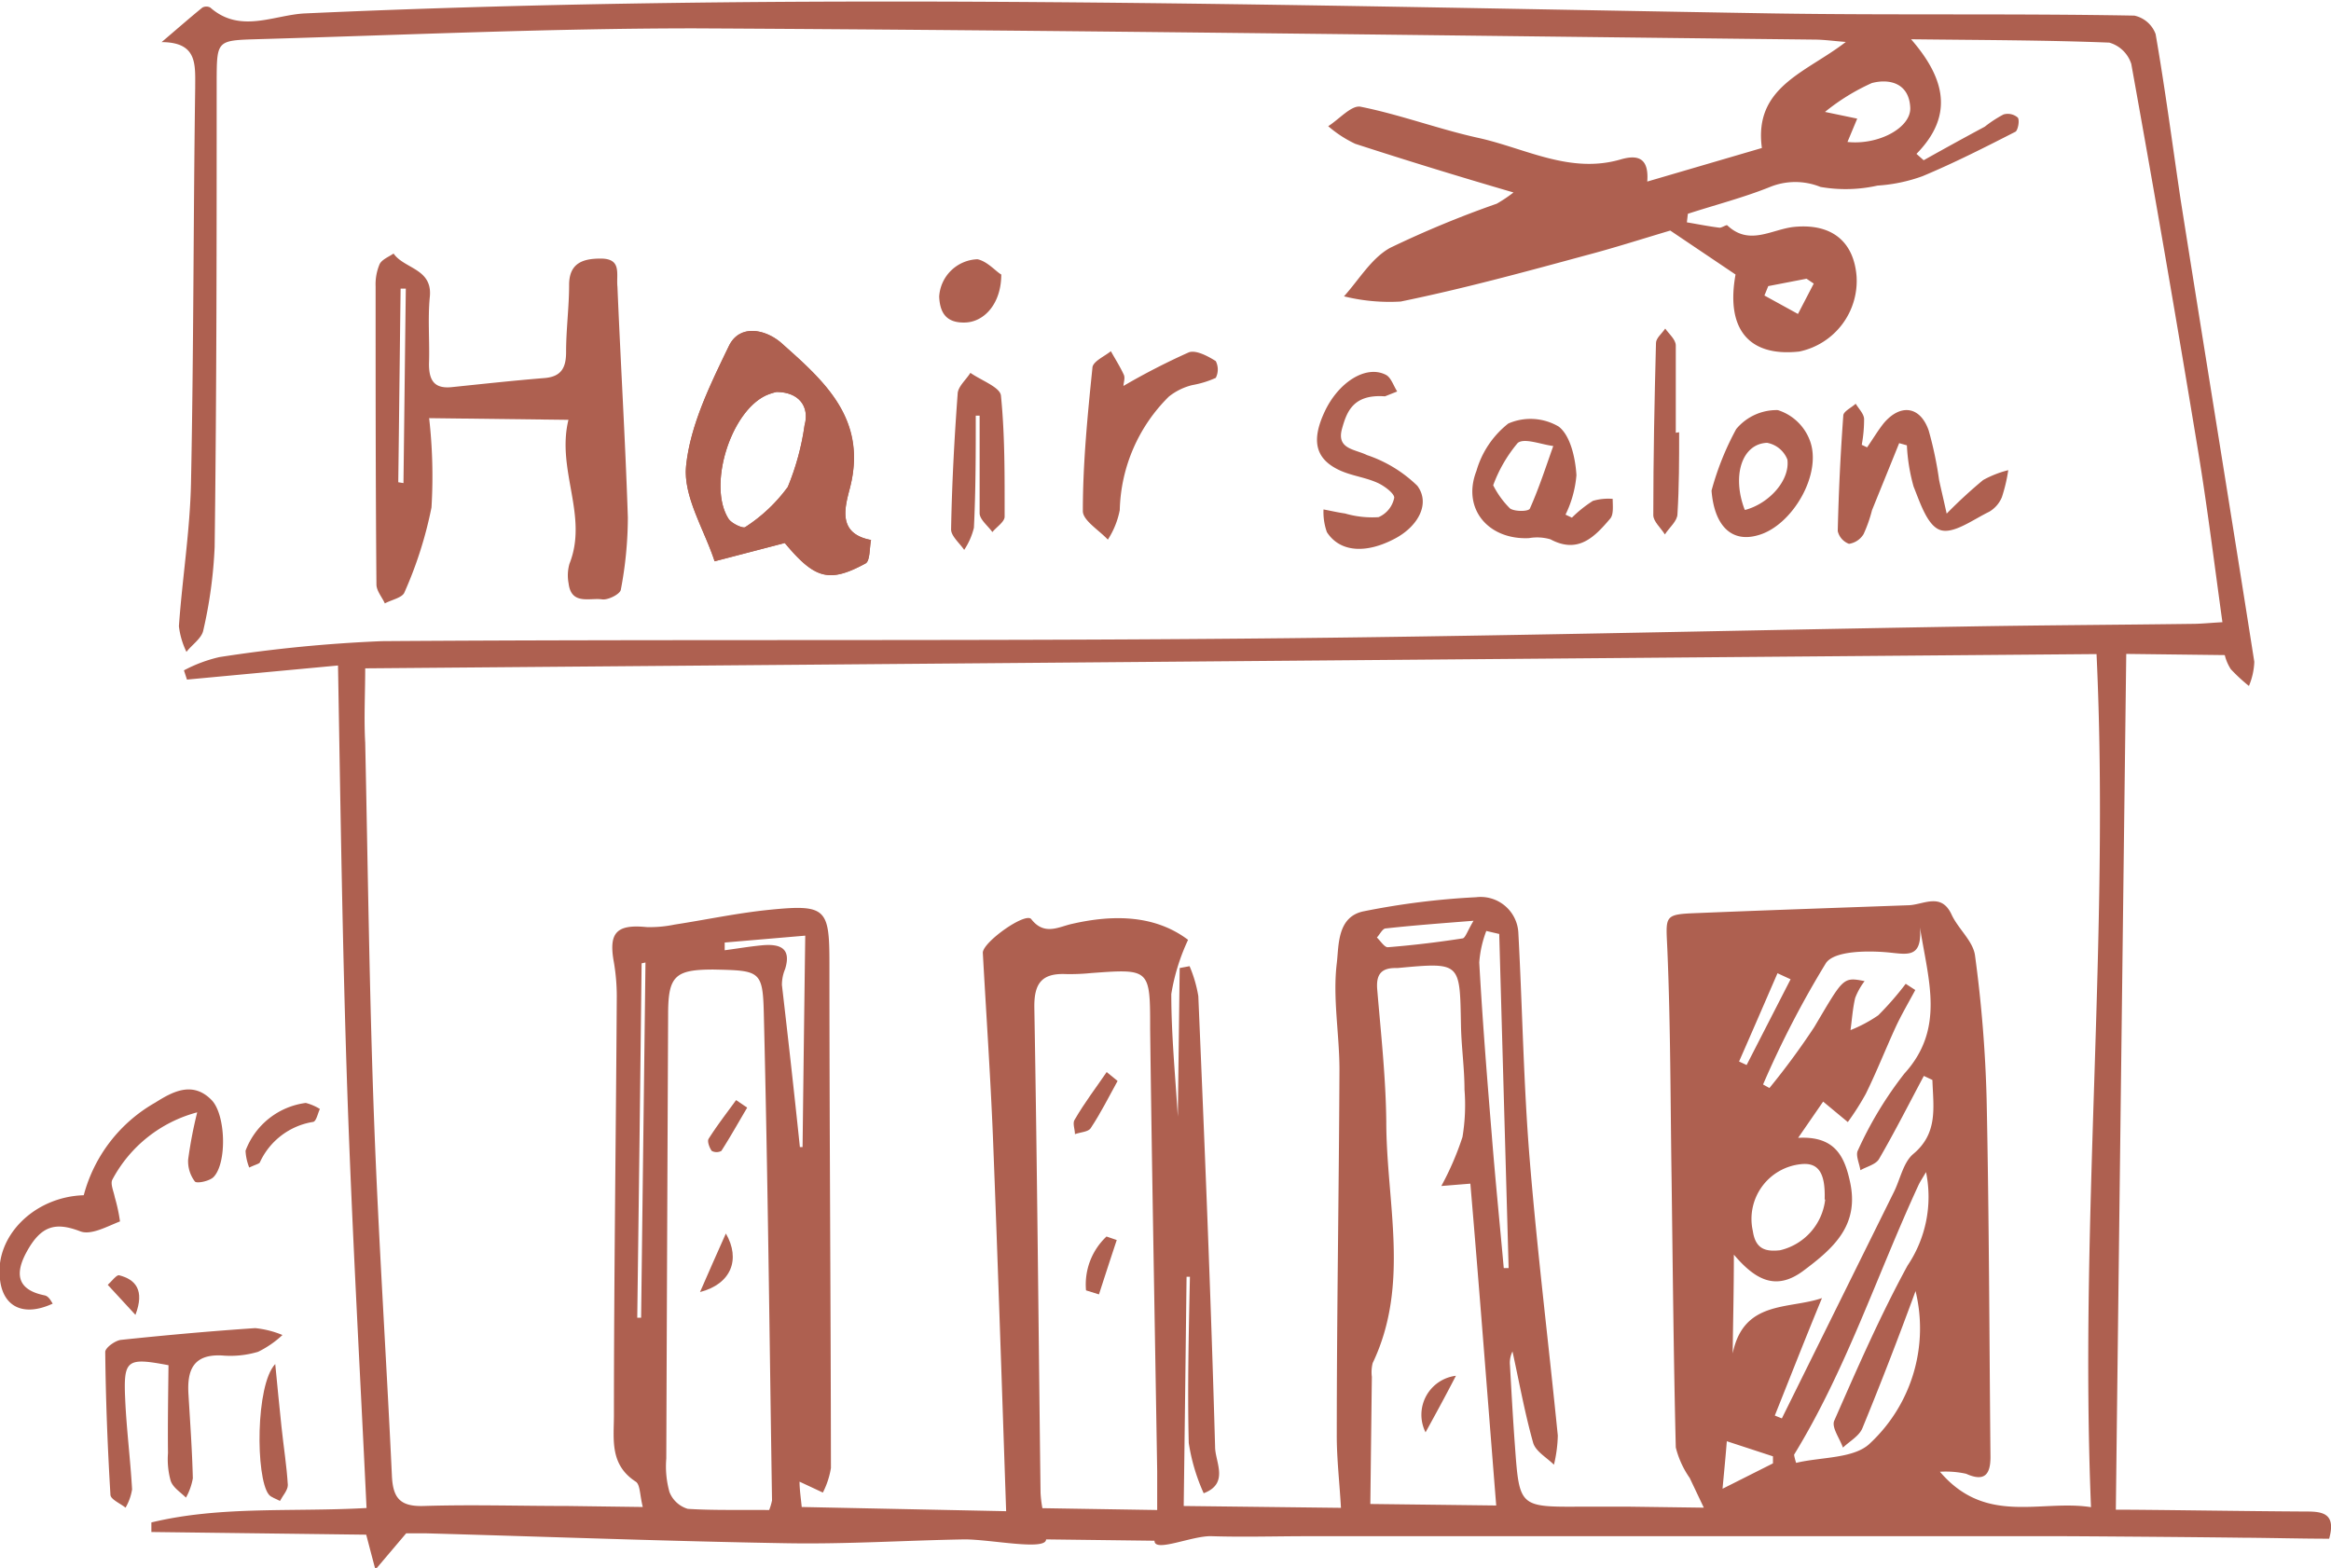 <svg id="レイヤー_1" data-name="レイヤー 1" xmlns="http://www.w3.org/2000/svg" xmlns:xlink="http://www.w3.org/1999/xlink" viewBox="0 0 138.89 93.44"><defs><style>.cls-1{fill:#ae6050;}.cls-2{clip-path:url(#clip-path);}</style><clipPath id="clip-path" transform="translate(-351.86 -251.64)"><path class="cls-1" d="M398.62,284l-4.18,1.09c-.62-1.9-1.88-3.86-1.7-5.68.25-2.45,1.45-4.87,2.55-7.15.64-1.32,2.15-1,3.08-.22,2.54,2.26,5.18,4.51,4.15,8.61-.29,1.13-.84,2.78,1.24,3.17-.1.48-.05,1.25-.33,1.4C401.26,286.4,400.41,286.15,398.62,284Zm-.49-9a3.28,3.28,0,0,0-.64.21c-2.12,1-3.47,5.39-2.22,7.35.18.28.88.6,1,.49a9.49,9.49,0,0,0,2.53-2.39,15.14,15.14,0,0,0,1-3.68C400.11,275.85,399.44,275,398.13,275Z"/></clipPath></defs><path class="cls-1" d="M372,291.3l-9,.84-.18-.55a8.59,8.59,0,0,1,2.11-.79,85.43,85.43,0,0,1,9.69-.95c17-.12,34.1,0,51.14-.15,14.36-.12,28.71-.48,43.07-.72,4.54-.08,9.08-.1,13.62-.16.55,0,1.09-.06,1.83-.1-.48-3.47-.89-6.79-1.43-10.09q-1.91-11.6-4-23.18a1.93,1.93,0,0,0-1.31-1.27c-3.8-.15-7.61-.15-11.81-.2,2.06,2.37,2.54,4.57.32,6.83l.43.38c1.21-.68,2.43-1.35,3.64-2a7.16,7.16,0,0,1,1.12-.73.91.91,0,0,1,.85.19c.12.18,0,.76-.14.84-1.82.93-3.65,1.86-5.54,2.65a9.62,9.62,0,0,1-2.68.56,8.7,8.7,0,0,1-3.4.08,4,4,0,0,0-3,0c-1.59.64-3.27,1.07-4.9,1.6l-.06.51c.65.11,1.3.24,1.95.32.15,0,.4-.19.46-.14,1.32,1.25,2.66.22,4,.09,2.23-.21,3.53.88,3.7,2.93a4.3,4.3,0,0,1-3.41,4.5c-3,.33-4.39-1.33-3.8-4.59l-3.89-2.62c-1.81.54-3.4,1.05-5,1.47-3.68,1-7.35,2-11.06,2.76a11.28,11.28,0,0,1-3.38-.31c.9-1,1.64-2.28,2.75-2.89a61,61,0,0,1,6.35-2.63,8.19,8.19,0,0,0,1-.67c-3.43-1-6.44-1.93-9.43-2.9a7.06,7.06,0,0,1-1.61-1.05c.65-.41,1.39-1.27,1.93-1.16,2.39.48,4.69,1.35,7.07,1.87,2.77.62,5.42,2.15,8.43,1.27,1-.29,1.69-.11,1.58,1.32l6.83-2c-.5-3.66,2.64-4.49,5-6.32-.75-.06-1.26-.13-1.78-.14-22.26-.24-44.53-.56-66.79-.67-8.75,0-17.49.4-26.24.65-2.25.07-2.25.12-2.26,2.48,0,9.25,0,18.51-.12,27.76a27.23,27.23,0,0,1-.68,5c-.1.47-.68.85-1,1.27a4.75,4.75,0,0,1-.45-1.53c.2-2.84.66-5.68.72-8.52.16-7.85.14-15.71.25-23.56,0-1.4.15-2.72-2-2.73.95-.81,1.68-1.45,2.43-2.06a.5.5,0,0,1,.47,0c1.78,1.57,3.79.44,5.63.35,29.16-1.32,58.32-.48,87.48,0,7.18.11,14.35,0,21.53.13a1.74,1.74,0,0,1,1.27,1.1c.57,3.28,1,6.58,1.49,9.87,1.45,9.18,2.95,18.36,4.39,27.54a4.08,4.08,0,0,1-.32,1.44,10.33,10.33,0,0,1-1.08-1,2.77,2.77,0,0,1-.36-.84l-5.87-.07c-.21,17.05-.42,33.95-.62,51,2.19,0,7.54.09,11.41.11,1,0,1.7.18,1.3,1.62-1.68,0-3.4-.05-5.13-.06-4-.05-10.07-.09-10.8-.09q-22.45,0-44.92,0c-1.91,0-3.82.06-5.72,0-1.16-.05-3.43,1-3.42.27l-6.46-.08c0,.69-3.29,0-4.85,0-3.52.06-7,.29-10.57.23-7.16-.12-14.32-.39-21.49-.59-.49,0-1,0-1.22,0l-1.83,2.16c-.27-1-.4-1.52-.55-2.08l-12.8-.16,0-.57c4.14-1,8.45-.61,12.82-.86-.4-8.43-.87-16.69-1.15-24.95S372.15,299.89,372,291.3Zm39.81,50.4c-.26-7.61-.5-15-.79-22.38-.15-3.64-.4-7.27-.6-10.9,0-.64,2.56-2.45,2.89-2,.78,1,1.64.45,2.42.28,2.56-.59,5-.5,6.92.95a12.25,12.25,0,0,0-1,3.23c0,2.43.24,4.87.39,7.31h0l.11-8.86.59-.11a7.84,7.84,0,0,1,.52,1.78c.38,8.95.75,17.91,1,26.87,0,.89.86,2.18-.68,2.76a11.47,11.47,0,0,1-.89-3c-.08-3.3,0-6.6.07-9.9h-.2q-.08,6.84-.17,13.66l9.37.11c-.09-1.57-.26-3-.25-4.42,0-7.23.13-14.46.16-21.69,0-2.12-.41-4.27-.16-6.34.13-1.05,0-2.81,1.65-3.11a45.44,45.44,0,0,1,6.65-.83,2.25,2.25,0,0,1,2.52,2.13c.24,4.48.31,9,.67,13.43.45,5.52,1.13,11,1.68,16.52a8.07,8.07,0,0,1-.23,1.74c-.43-.43-1.09-.79-1.24-1.31-.5-1.78-.83-3.62-1.23-5.44a1.52,1.52,0,0,0-.15.82c.09,1.62.18,3.24.3,4.86.26,3.59.27,3.59,3.93,3.57l2.86,0,4.46.06-.84-1.77a5.47,5.47,0,0,1-.83-1.82c-.13-5.32-.18-10.64-.25-16-.07-4.54-.06-9.08-.25-13.62-.09-2.12-.26-2.15,1.88-2.23,4.14-.17,8.29-.31,12.43-.46.92,0,2-.82,2.63.57.4.85,1.28,1.57,1.39,2.43a78.45,78.45,0,0,1,.69,8.53c.15,7.12.16,14.23.23,21.35,0,1-.32,1.51-1.45,1a5.56,5.56,0,0,0-1.56-.12c2.74,3.22,6,1.64,9,2.11-.7-17.15,1.12-34,.33-50.84l-103.16.85c0,1.51-.08,3,0,4.42.16,7.51.25,15,.53,22.53.26,7,.73,14.1,1.06,21.15.06,1.32.46,1.86,1.88,1.82,2.86-.09,5.72,0,8.58,0l4.49.06c-.18-.7-.15-1.34-.42-1.51-1.54-1-1.31-2.48-1.3-3.89,0-8.35.12-16.7.17-25.05a12.15,12.15,0,0,0-.17-2c-.33-1.78.15-2.29,1.95-2.11a7.26,7.26,0,0,0,1.67-.15c1.88-.29,3.75-.69,5.64-.88,3.38-.34,3.58-.08,3.58,3.17,0,10,.08,20.06.09,30.1a5,5,0,0,1-.48,1.46l-1.39-.65c0,.46.08,1,.13,1.51Zm9-.07c0-.94,0-1.61,0-2.28-.14-8.79-.31-17.58-.42-26.38,0-3.6,0-3.6-3.52-3.34a12.71,12.71,0,0,1-1.51.06c-1.45-.06-1.89.58-1.87,2,.17,9.63.25,19.27.37,28.9a6.77,6.77,0,0,0,.11.93Zm-23.12,0a3.32,3.32,0,0,0,.17-.57c-.15-9.69-.25-19.37-.49-29.05-.06-2.54-.25-2.53-3-2.59-2.26,0-2.69.37-2.7,2.58q-.06,13.28-.11,26.56a5.66,5.66,0,0,0,.19,2,1.69,1.69,0,0,0,1.09,1C394.39,341.66,396,341.61,397.68,341.63Zm40.05-19.31A17.31,17.31,0,0,0,439,319.4a11.62,11.62,0,0,0,.12-2.83c0-1.29-.19-2.57-.21-3.86-.07-3.73,0-3.73-3.78-3.38H435c-.87,0-1.15.42-1.08,1.27.22,2.62.51,5.24.54,7.87,0,4.81,1.43,9.71-.81,14.4a2.22,2.22,0,0,0-.05.82l-.09,7.58,7.5.09c-.52-6.52-1-12.85-1.54-19.18ZM467,316l-.51-.24c-.88,1.65-1.73,3.33-2.67,4.95-.19.33-.73.45-1.11.67-.06-.4-.3-.9-.15-1.18a22.43,22.43,0,0,1,2.77-4.58c2.44-2.68,1.42-5.57.93-8.71.14,1.92-.8,1.58-2,1.48s-3.1-.08-3.6.64a57.58,57.58,0,0,0-3.75,7.24l.38.21a43.91,43.91,0,0,0,2.67-3.63c1.74-2.93,1.69-3,3-2.74a4,4,0,0,0-.56,1c-.15.63-.19,1.28-.28,1.92a8.39,8.39,0,0,0,1.65-.88,18.4,18.4,0,0,0,1.64-1.88l.57.37c-.39.73-.81,1.44-1.16,2.19-.61,1.33-1.15,2.7-1.79,4a15.83,15.83,0,0,1-1.07,1.68l-1.47-1.22L459,319.45c2.17-.12,2.75,1.08,3.08,2.57.6,2.63-.95,4-2.82,5.39-1.59,1.15-2.8.52-4.09-1,0,2.21-.05,4.05-.07,5.89.65-3.19,3.34-2.62,5.32-3.3-1,2.42-1.89,4.7-2.81,7l.42.17,6.69-13.52c.37-.76.55-1.73,1.13-2.23C467.36,319.17,467.05,317.6,467,316Zm-1,12.57c-1,2.73-2.06,5.48-3.17,8.18-.19.47-.76.78-1.16,1.16-.19-.54-.69-1.21-.52-1.6,1.37-3.12,2.74-6.26,4.37-9.25a7.33,7.33,0,0,0,1.1-5.57c-.19.33-.34.55-.45.78-2.47,5.35-4.31,11-7.41,16.06,0,0,0,.11.12.49,1.49-.36,3.48-.24,4.42-1.18A9.37,9.37,0,0,0,466,328.6Zm-5.42-5.46c.05-1.58-.38-2.21-1.42-2.09A3.28,3.28,0,0,0,456.3,325c.16,1.1.78,1.24,1.62,1.15A3.51,3.51,0,0,0,460.61,323.14ZM441.19,307.3l-.77-.18A6.55,6.55,0,0,0,440,309c.19,3.41.46,6.81.74,10.21.21,2.67.48,5.33.72,8l.29,0ZM399.52,320h.16c.05-4.11.1-8.21.16-12.6l-4.8.41c0,.15,0,.3,0,.46.76-.1,1.51-.23,2.28-.3,1-.08,1.71.16,1.32,1.42a2.44,2.44,0,0,0-.19.95C398.82,313.52,399.18,316.73,399.52,320Zm63-61.29-.58,1.39c1.85.2,3.8-.85,3.74-2.05-.07-1.45-1.23-1.74-2.29-1.46a12.58,12.58,0,0,0-2.79,1.72ZM390.32,309l-.23.05q-.12,10.56-.26,21.12h.23Q390.19,319.54,390.32,309Zm49.37-2.49c-2,.16-3.64.28-5.26.46-.19,0-.35.35-.53.54.22.21.46.6.66.58,1.49-.12,3-.3,4.47-.53C439.19,307.49,439.3,307.11,439.69,306.46Zm14.81,33.85,3-1.51c0-.14,0-.28,0-.42l-2.75-.9C454.69,338.31,454.61,339.14,454.5,340.31Zm5.43-71.82-.43-.29-2.28.44c-.08.19-.15.38-.23.56l2,1.1ZM458.55,310l-.78-.36c-.76,1.75-1.52,3.51-2.29,5.26l.45.21Z" transform="translate(-351.86 -251.64)"/><path class="cls-1" d="M385.73,276.66l-8.3-.1a30.78,30.78,0,0,1,.14,5.32,24,24,0,0,1-1.61,5.06c-.12.32-.76.44-1.17.66-.17-.38-.5-.75-.5-1.13-.05-5.92-.05-11.85-.05-17.77a3.07,3.07,0,0,1,.24-1.32c.14-.28.54-.43.83-.63.64.92,2.33.89,2.16,2.58-.13,1.33,0,2.69-.05,4,0,1,.33,1.49,1.37,1.38,1.83-.19,3.67-.39,5.51-.54,1-.08,1.29-.61,1.29-1.55,0-1.35.18-2.69.18-4s.83-1.57,1.88-1.57c1.28,0,.92.91,1,1.68.19,4.58.47,9.17.62,13.75a23.14,23.14,0,0,1-.42,4.31c-.05.26-.76.62-1.11.57-.73-.11-1.84.36-2-.95a2.54,2.54,0,0,1,.05-1.17C386.93,282.38,385,279.66,385.73,276.66Zm-10.14,3.72.31.05c.05-3.86.09-7.73.14-11.59h-.31C375.68,272.68,375.64,276.53,375.59,280.38Z" transform="translate(-351.86 -251.64)"/><path class="cls-1" d="M398.62,284l-4.18,1.09c-.62-1.9-1.88-3.86-1.7-5.68.25-2.45,1.45-4.87,2.55-7.15.64-1.32,2.15-1,3.08-.22,2.54,2.26,5.18,4.51,4.15,8.61-.29,1.13-.84,2.78,1.24,3.17-.1.48-.05,1.25-.33,1.4C401.26,286.4,400.41,286.15,398.62,284Zm-.49-9a3.28,3.28,0,0,0-.64.21c-2.12,1-3.47,5.39-2.22,7.35.18.28.88.6,1,.49a9.49,9.49,0,0,0,2.53-2.39,15.14,15.14,0,0,0,1-3.68C400.11,275.85,399.44,275,398.13,275Z" transform="translate(-351.86 -251.64)"/><g class="cls-2"><path class="cls-1" d="M372,291.3c.18,8.59.26,16.88.55,25.17s.75,16.52,1.15,24.95c-4.37.25-8.68-.19-12.82.86l0,.57,12.8.16c.15.56.28,1,.55,2.08l1.83-2.16c.23,0,.73,0,1.22,0,7.17.2,14.33.47,21.49.59,3.52.06,7.05-.17,10.57-.23,1.56,0,4.84.7,4.85,0l6.46.08c0,.7,2.26-.32,3.42-.27,1.9.08,3.81,0,5.72,0q22.45,0,44.92,0c.73,0,1.8-.42,1.92,1a8.68,8.68,0,0,0,1.35,0c.1-1.25,1-1,1.76-1,4,0,1.79,0,5.77.05,1.73,0,3.45,0,5.13.06.4-1.44-.29-1.62-1.3-1.62-3.87,0-1.56,0-5.43,0l-6-.07c.2-17.08.41-34,.62-51l5.87.07a2.77,2.77,0,0,0,.36.84,10.33,10.33,0,0,0,1.08,1,4.08,4.08,0,0,0,.32-1.44c-1.44-9.18-2.94-18.36-4.39-27.54-.52-3.29-.92-6.59-1.49-9.87a1.74,1.74,0,0,0-1.27-1.1c-7.18-.1-14.35,0-21.53-.13-29.16-.46-58.32-1.3-87.48,0-1.84.09-3.85,1.22-5.63-.35a.5.5,0,0,0-.47,0c-.75.61-1.48,1.25-2.43,2.06,2.17,0,2,1.33,2,2.73-.11,7.85-.09,15.71-.25,23.56-.06,2.84-.52,5.68-.72,8.52a4.75,4.75,0,0,0,.45,1.53c.36-.42.94-.8,1-1.27a27.23,27.23,0,0,0,.68-5c.09-9.25.09-18.51.12-27.76,0-2.36,0-2.41,2.26-2.48,8.75-.25,17.49-.69,26.24-.65,22.26.11,44.53.43,66.79.67.52,0,1,.08,1.78.14-2.37,1.83-5.51,2.66-5,6.32l-6.83,2c.11-1.43-.6-1.61-1.58-1.32-3,.88-5.66-.65-8.43-1.27-2.38-.52-4.68-1.39-7.07-1.87-.54-.11-1.28.75-1.93,1.16a7.06,7.06,0,0,0,1.61,1.05c3,1,6,1.86,9.43,2.9a8.19,8.19,0,0,1-1,.67,61,61,0,0,0-6.35,2.63c-1.11.61-1.85,1.9-2.75,2.89a11.28,11.28,0,0,0,3.38.31c3.71-.8,7.38-1.8,11.06-2.76,1.61-.42,3.2-.93,5-1.47l3.89,2.62c-.59,3.26.77,4.92,3.8,4.59a4.3,4.3,0,0,0,3.41-4.5c-.17-2.05-1.47-3.14-3.7-2.93-1.34.13-2.68,1.16-4-.09-.06-.05-.31.16-.46.14-.65-.08-1.3-.21-1.95-.32l.06-.51c1.63-.53,3.31-1,4.9-1.6a4,4,0,0,1,3,0,8.7,8.7,0,0,0,3.4-.08,9.62,9.62,0,0,0,2.68-.56c1.89-.79,3.72-1.72,5.54-2.65.17-.08.26-.66.14-.84a.91.91,0,0,0-.85-.19,7.16,7.16,0,0,0-1.12.73c-1.21.69-2.43,1.36-3.64,2l-.43-.38c2.22-2.26,1.74-4.46-.32-6.83,4.2.05,8,.05,11.81.2a1.93,1.93,0,0,1,1.31,1.27q2.07,11.58,4,23.18c.54,3.3.95,6.62,1.43,10.09-.74,0-1.28.09-1.83.1-4.54.06-9.08.08-13.62.16-14.36.24-28.71.6-43.07.72-17,.14-34.1,0-51.14.15a85.43,85.43,0,0,0-9.69.95,8.59,8.59,0,0,0-2.11.79l.18.55Zm13.76-14.64c-.7,3,1.2,5.72,0,8.58a2.54,2.54,0,0,0-.05,1.17c.15,1.31,1.26.84,2,.95.35.05,1.06-.31,1.11-.57a23.14,23.14,0,0,0,.42-4.31c-.15-4.58-.43-9.17-.62-13.75,0-.77.33-1.68-1-1.68-1,0-1.88.22-1.88,1.57s-.18,2.68-.18,4c0,.94-.28,1.47-1.29,1.55-1.84.15-3.68.35-5.51.54-1,.11-1.4-.39-1.37-1.38,0-1.34-.08-2.7.05-4,.17-1.69-1.52-1.66-2.16-2.58-.29.2-.69.35-.83.63a3.07,3.07,0,0,0-.24,1.32c0,5.92,0,11.85.05,17.77,0,.38.33.75.5,1.13.41-.22,1-.34,1.17-.66a24,24,0,0,0,1.61-5.06,30.78,30.78,0,0,0-.14-5.32ZM398.62,284c1.79,2.14,2.64,2.39,4.81,1.22.28-.15.23-.92.33-1.4-2.08-.39-1.53-2-1.24-3.17,1-4.1-1.61-6.35-4.15-8.61-.93-.82-2.44-1.1-3.08.22-1.1,2.28-2.3,4.7-2.55,7.15-.18,1.82,1.08,3.78,1.7,5.68ZM355,329.33c-.15-.17-.27-.43-.43-.46-1.66-.33-1.79-1.29-1.09-2.58.88-1.62,1.76-1.79,3.2-1.24.64.25,1.6-.29,2.37-.59a10.08,10.08,0,0,0-.31-1.44c-.07-.36-.28-.81-.14-1.06a8.06,8.06,0,0,1,5.05-4,25.82,25.82,0,0,0-.54,2.82,2,2,0,0,0,.4,1.3c.12.14.87,0,1.11-.26.81-.82.74-3.71-.11-4.59-1.14-1.17-2.32-.48-3.36.15a9,9,0,0,0-4.26,5.52c-3,.09-5.31,2.42-5,4.93C352.07,329.52,353.29,330.14,355,329.33Zm63.76-54.69c0-.22.11-.47,0-.64-.22-.48-.51-.93-.77-1.4-.38.35-1.06.66-1.1,1-.29,2.83-.54,5.68-.57,8.52,0,.56,1,1.14,1.49,1.71a5,5,0,0,0,.71-1.76,9.84,9.84,0,0,1,2.92-6.76,3.61,3.61,0,0,1,1.4-.69,5.88,5.88,0,0,0,1.4-.43,1.1,1.1,0,0,0,0-1c-.47-.3-1.19-.68-1.61-.52A40.68,40.68,0,0,0,418.8,274.64Zm44.31,3.66-.3-.1a8.23,8.23,0,0,0,.14-1.56c0-.31-.32-.59-.5-.89-.26.24-.73.46-.74.71q-.25,3.44-.33,6.88a1.07,1.07,0,0,0,.67.76,1.23,1.23,0,0,0,.87-.58,8.22,8.22,0,0,0,.5-1.42c.53-1.35,1.08-2.7,1.62-4l.46.13a10.9,10.9,0,0,0,.4,2.46c.39,1,.86,2.36,1.6,2.59s1.95-.63,2.9-1.09a1.8,1.8,0,0,0,.76-.87,9.67,9.67,0,0,0,.38-1.61,6.17,6.17,0,0,0-1.5.59,28.32,28.32,0,0,0-2.17,2c-.22-1-.34-1.49-.45-2a22.05,22.05,0,0,0-.62-2.95c-.5-1.45-1.68-1.62-2.67-.45C463.75,277.3,463.45,277.81,463.11,278.3ZM361.9,333c0,1.78,0,3.55,0,5.33A4.76,4.76,0,0,0,362,340c.14.39.59.66.91,1a3.62,3.62,0,0,0,.41-1.15c0-1.67-.16-3.35-.26-5-.09-1.43.27-2.41,2-2.32a5.76,5.76,0,0,0,2.15-.22,5.93,5.93,0,0,0,1.45-1,5.76,5.76,0,0,0-1.62-.41c-2.66.18-5.32.42-8,.7-.35,0-.94.47-.94.72,0,2.84.14,5.68.31,8.51,0,.28.58.51.9.77a3.12,3.12,0,0,0,.39-1.09c-.1-1.79-.33-3.56-.41-5.35C359.21,332.69,359.41,332.56,361.9,333Zm83.62-50.54-.35-.24a6.59,6.59,0,0,0,.65-2.35c-.1-1-.36-2.37-1.06-2.9a3.31,3.31,0,0,0-3-.18,5.54,5.54,0,0,0-1.9,2.83c-.83,2.28.7,4.15,3.13,4a2.84,2.84,0,0,1,1.28.07c1.66.89,2.64-.15,3.56-1.23.22-.25.11-.78.15-1.18a3.25,3.25,0,0,0-1.18.12A7.45,7.45,0,0,0,445.52,282.49Zm-11.14-7.23.67-.31c-.23-.34-.37-.83-.69-1-1.18-.59-2.81.44-3.63,2.2s-.55,2.84.92,3.51c.71.32,1.51.41,2.22.73.4.19,1,.67,1,.91a1.6,1.6,0,0,1-.93,1.14,5.77,5.77,0,0,1-2-.22c-.43-.06-.85-.16-1.28-.24a3.58,3.58,0,0,0,.2,1.35c.77,1.2,2.33,1.31,4.07.38,1.37-.73,2.11-2.08,1.32-3.14a7.9,7.9,0,0,0-3-1.83c-.73-.36-1.82-.35-1.49-1.56C432.1,276.2,432.47,275.12,434.38,275.26ZM410,276.41h.27c0,1.94-.09,3.88,0,5.82,0,.38.49.74.76,1.12.25-.31.73-.61.73-.92,0-2.41,0-4.83-.22-7.22-.06-.5-1.18-.9-1.82-1.35-.26.42-.73.83-.76,1.27-.2,2.68-.34,5.36-.39,8.05,0,.4.5.82.78,1.23a4.13,4.13,0,0,0,.58-1.32C410,280.86,410,278.63,410,276.41Zm43.8,4.47c.19,2.05,1.2,3.08,2.76,2.66,2-.55,3.87-3.7,3.09-5.67a3,3,0,0,0-1.9-1.79,3.13,3.13,0,0,0-2.48,1.13A16.75,16.75,0,0,0,453.84,280.88Zm-1.93-3.48h-.24c0-1.74.08-3.48,0-5.21,0-.33-.41-.65-.63-1-.19.29-.54.57-.55.86-.09,3.42-.16,6.84-.16,10.26,0,.38.45.76.69,1.15.26-.41.72-.8.75-1.22C451.92,280.65,451.89,279,451.91,277.4ZM411.52,268c-.31-.21-.83-.83-1.42-.91a2.37,2.37,0,0,0-2.28,2.22c0,1,.51,1.58,1.56,1.55S411.54,269.76,411.52,268Zm-43.26,64.89c-1.18,1.24-1.17,6.76-.39,7.77.15.19.45.26.67.39.17-.32.49-.64.47-.95-.07-1.17-.26-2.33-.38-3.49S368.38,334.17,368.26,332.93Zm-1.55-11.71c.36-.17.58-.2.63-.32a4.22,4.22,0,0,1,3.18-2.42c.19,0,.27-.5.4-.77a3,3,0,0,0-.84-.36,4.44,4.44,0,0,0-3.59,2.85A3.13,3.13,0,0,0,366.71,321.22ZM359.93,330c.56-1.44,0-2.08-1-2.36-.16,0-.45.37-.68.57Z" transform="translate(-351.86 -251.64)"/></g><path class="cls-1" d="M355,329.33c-1.75.81-3,.19-3.15-1.53-.27-2.51,2.06-4.84,5-4.93a9,9,0,0,1,4.26-5.52c1-.63,2.22-1.32,3.36-.15.85.88.92,3.77.11,4.59-.24.24-1,.4-1.11.26a2,2,0,0,1-.4-1.3,25.82,25.82,0,0,1,.54-2.82,8.06,8.06,0,0,0-5.05,4c-.14.25.07.7.14,1.06a10.08,10.08,0,0,1,.31,1.44c-.77.3-1.73.84-2.37.59-1.44-.55-2.32-.38-3.2,1.24-.7,1.29-.57,2.25,1.09,2.58C354.77,328.9,354.89,329.16,355,329.33Z" transform="translate(-351.86 -251.64)"/><path class="cls-1" d="M418.8,274.64a40.68,40.68,0,0,1,3.89-2c.42-.16,1.14.22,1.61.52a1.1,1.1,0,0,1,0,1,5.88,5.88,0,0,1-1.4.43,3.61,3.61,0,0,0-1.4.69,9.84,9.84,0,0,0-2.92,6.76,5,5,0,0,1-.71,1.76c-.53-.57-1.5-1.15-1.49-1.71,0-2.84.28-5.69.57-8.52,0-.38.72-.69,1.1-1,.26.47.55.92.77,1.4C418.91,274.17,418.81,274.42,418.8,274.64Z" transform="translate(-351.86 -251.64)"/><path class="cls-1" d="M463.11,278.3c.34-.49.64-1,1-1.45,1-1.17,2.17-1,2.67.45a22.05,22.05,0,0,1,.62,2.95c.11.52.23,1,.45,2a28.32,28.32,0,0,1,2.17-2,6.17,6.17,0,0,1,1.5-.59,9.67,9.67,0,0,1-.38,1.61,1.8,1.8,0,0,1-.76.87c-.95.46-2.12,1.34-2.9,1.09s-1.21-1.63-1.6-2.59a10.9,10.9,0,0,1-.4-2.46l-.46-.13c-.54,1.34-1.09,2.69-1.62,4a8.22,8.22,0,0,1-.5,1.42,1.23,1.23,0,0,1-.87.58,1.07,1.07,0,0,1-.67-.76q.08-3.45.33-6.88c0-.25.48-.47.74-.71.18.3.47.58.5.89a8.23,8.23,0,0,1-.14,1.56Z" transform="translate(-351.86 -251.64)"/><path class="cls-1" d="M361.9,333c-2.49-.47-2.69-.34-2.58,2.05.08,1.79.31,3.56.41,5.35a3.12,3.12,0,0,1-.39,1.09c-.32-.26-.89-.49-.9-.77-.17-2.83-.28-5.67-.31-8.51,0-.25.59-.68.94-.72,2.66-.28,5.32-.52,8-.7a5.76,5.76,0,0,1,1.62.41,5.93,5.93,0,0,1-1.45,1,5.76,5.76,0,0,1-2.15.22c-1.73-.09-2.09.89-2,2.32.1,1.67.22,3.35.26,5a3.62,3.62,0,0,1-.41,1.15c-.32-.32-.77-.59-.91-1a4.76,4.76,0,0,1-.16-1.65C361.85,336.58,361.88,334.81,361.9,333Z" transform="translate(-351.86 -251.64)"/><path class="cls-1" d="M445.52,282.49a7.45,7.45,0,0,1,1.25-1,3.25,3.25,0,0,1,1.18-.12c0,.4.07.93-.15,1.18-.92,1.08-1.9,2.12-3.56,1.23a2.84,2.84,0,0,0-1.28-.07c-2.43.11-4-1.76-3.13-4a5.54,5.54,0,0,1,1.9-2.83,3.31,3.31,0,0,1,3,.18c.7.53,1,1.88,1.06,2.9a6.59,6.59,0,0,1-.65,2.35Zm-4.69-1.93a5.34,5.34,0,0,0,1,1.38c.29.2,1.13.19,1.19,0,.54-1.21.95-2.48,1.39-3.72-.73-.09-1.73-.5-2.12-.18A8.41,8.41,0,0,0,440.83,280.56Z" transform="translate(-351.86 -251.64)"/><path class="cls-1" d="M434.38,275.26c-1.91-.14-2.28.94-2.56,1.94-.33,1.21.76,1.2,1.49,1.56a7.9,7.9,0,0,1,3,1.83c.79,1.06.05,2.41-1.32,3.14-1.74.93-3.3.82-4.07-.38a3.58,3.58,0,0,1-.2-1.35c.43.08.85.18,1.28.24a5.77,5.77,0,0,0,2,.22,1.6,1.6,0,0,0,.93-1.14c.05-.24-.57-.72-1-.91-.71-.32-1.51-.41-2.22-.73-1.47-.67-1.74-1.76-.92-3.51s2.45-2.79,3.63-2.2c.32.15.46.64.69,1Z" transform="translate(-351.86 -251.64)"/><path class="cls-1" d="M410,276.41c0,2.22,0,4.45-.11,6.68a4.13,4.13,0,0,1-.58,1.32c-.28-.41-.79-.83-.78-1.23.05-2.69.19-5.37.39-8.05,0-.44.5-.85.76-1.27.64.45,1.76.85,1.82,1.35.24,2.39.22,4.81.22,7.22,0,.31-.48.61-.73.92-.27-.38-.75-.74-.76-1.12,0-1.94,0-3.88,0-5.82Z" transform="translate(-351.86 -251.64)"/><path class="cls-1" d="M453.84,280.88a16.75,16.75,0,0,1,1.47-3.67,3.13,3.13,0,0,1,2.48-1.13,3,3,0,0,1,1.9,1.79c.78,2-1.05,5.12-3.09,5.67C455,284,454,282.93,453.84,280.88Zm2,1.15c1.43-.38,2.68-1.76,2.52-3a1.61,1.61,0,0,0-1.21-1C455.64,278.09,455.05,280,455.81,282Z" transform="translate(-351.86 -251.64)"/><path class="cls-1" d="M451.91,277.4c0,1.62,0,3.25-.1,4.87,0,.42-.49.81-.75,1.22-.24-.39-.69-.77-.69-1.15,0-3.42.07-6.84.16-10.26,0-.29.36-.57.55-.86.22.32.62.64.63,1,0,1.73,0,3.47,0,5.21Z" transform="translate(-351.86 -251.64)"/><path class="cls-1" d="M411.52,268c0,1.72-1,2.82-2.14,2.86s-1.52-.58-1.56-1.55a2.37,2.37,0,0,1,2.28-2.22C410.69,267.21,411.21,267.83,411.52,268Z" transform="translate(-351.86 -251.64)"/><path class="cls-1" d="M368.26,332.93c.12,1.24.24,2.48.37,3.72s.31,2.32.38,3.49c0,.31-.3.63-.47.95-.22-.13-.52-.2-.67-.39C367.09,339.69,367.08,334.17,368.26,332.93Z" transform="translate(-351.86 -251.64)"/><path class="cls-1" d="M366.71,321.22a3.13,3.13,0,0,1-.22-1,4.44,4.44,0,0,1,3.59-2.85,3,3,0,0,1,.84.36c-.13.27-.21.73-.4.77a4.22,4.22,0,0,0-3.18,2.42C367.29,321,367.07,321.05,366.71,321.22Z" transform="translate(-351.86 -251.64)"/><path class="cls-1" d="M359.93,330l-1.65-1.79c.23-.2.52-.61.68-.57C359.94,327.89,360.49,328.53,359.93,330Z" transform="translate(-351.86 -251.64)"/><path class="cls-1" d="M418.45,316.06c-.52.94-1,1.91-1.6,2.81-.14.23-.61.24-.94.36,0-.3-.17-.68,0-.89.58-1,1.25-1.87,1.89-2.81Z" transform="translate(-351.86 -251.64)"/><path class="cls-1" d="M416.57,328.54a3.92,3.92,0,0,1,1.22-3.21l.61.21c-.36,1.08-.71,2.16-1.06,3.24Z" transform="translate(-351.86 -251.64)"/><path class="cls-1" d="M393.57,328.64c.56-1.28,1-2.29,1.54-3.49C396,326.69,395.43,328.16,393.57,328.64Z" transform="translate(-351.86 -251.64)"/><path class="cls-1" d="M396.38,317.65c-.51.86-1,1.74-1.54,2.58a.61.61,0,0,1-.57,0c-.14-.19-.28-.57-.19-.72.5-.79,1.08-1.54,1.64-2.31Z" transform="translate(-351.86 -251.64)"/><path class="cls-1" d="M436.8,337a2.34,2.34,0,0,1,1.81-3.37C437.9,335,437.35,336,436.8,337Z" transform="translate(-351.86 -251.64)"/></svg>